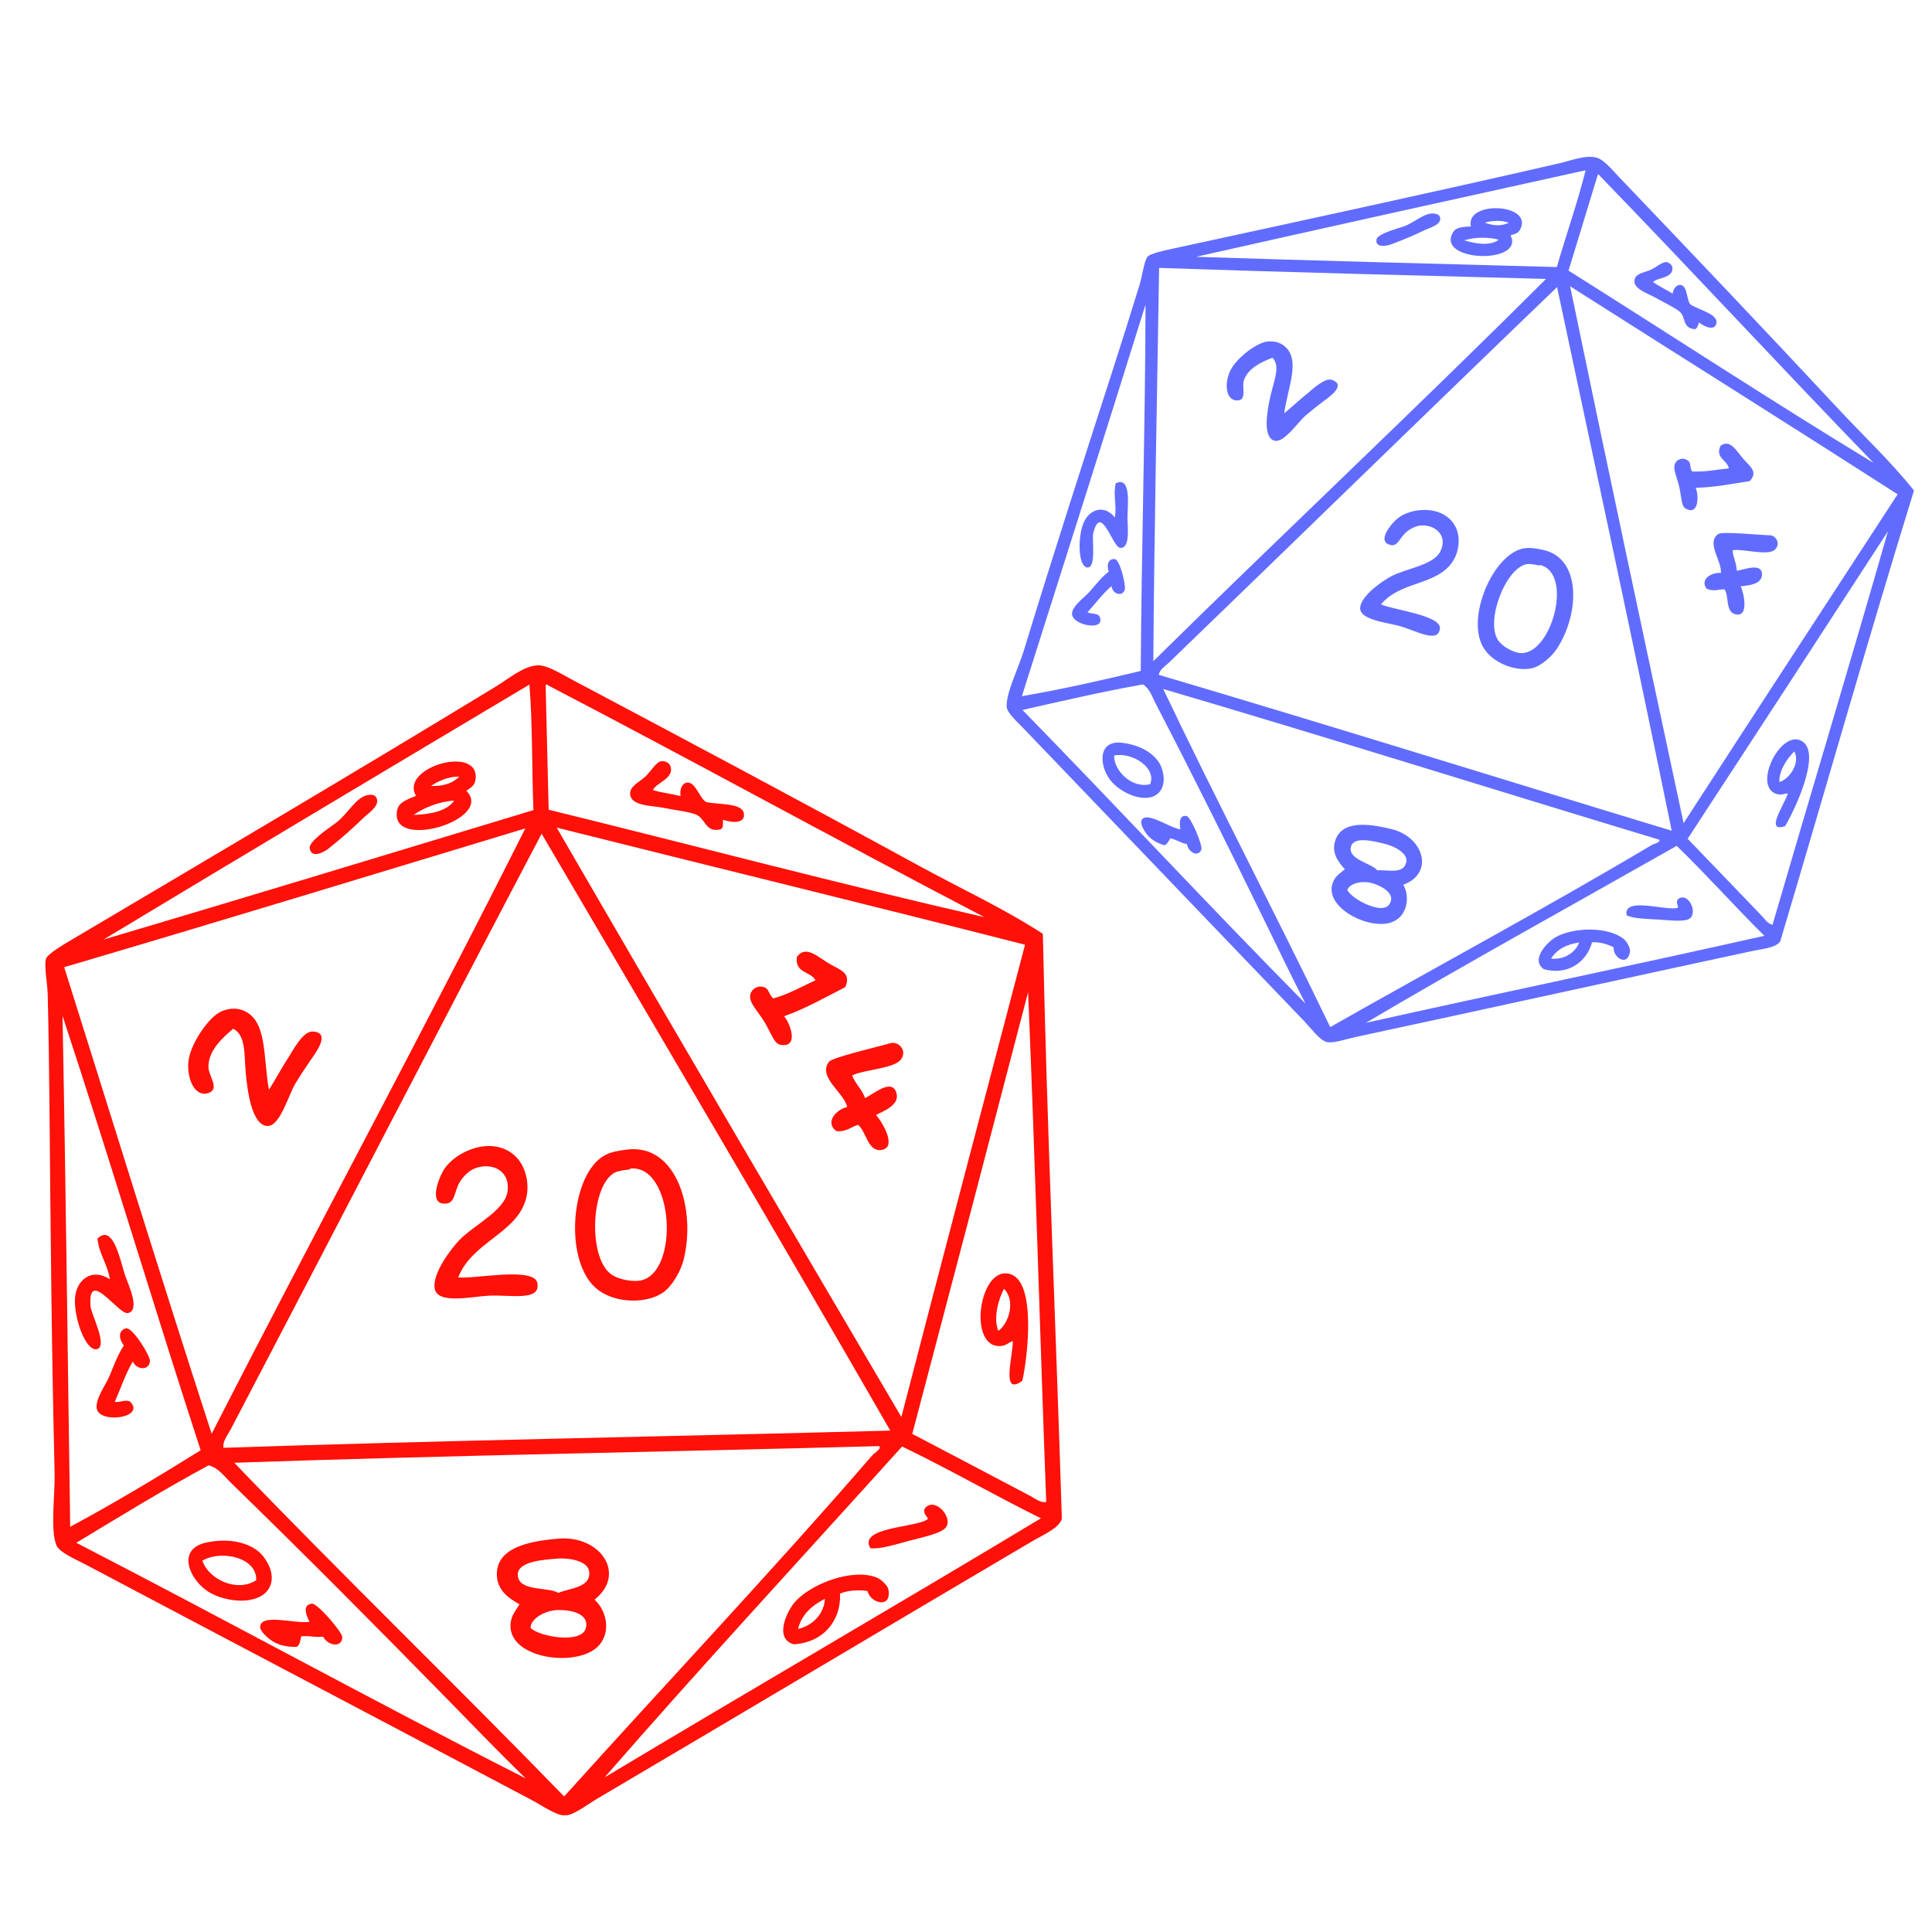 <svg xmlns="http://www.w3.org/2000/svg" xmlns:xlink="http://www.w3.org/1999/xlink" width="1080" zoomAndPan="magnify" viewBox="0 0 810 810" height="1080" preserveAspectRatio="xMidYMid meet" version="1.0"><defs><clipPath id="cbe63b90db"><path d="M 19 278 L 446 278 L 446 762 L 19 762 Z M 19 278 " clip-rule="nonzero"/></clipPath><clipPath id="daf1eae652"><path d="M 13.445 284.102 L 436.32 273.801 L 448.066 755.906 L 25.191 766.211 Z M 13.445 284.102 " clip-rule="nonzero"/></clipPath><clipPath id="219988bd9a"><path d="M 13.445 284.102 L 436.32 273.801 L 448.066 755.906 L 25.191 766.211 Z M 13.445 284.102 " clip-rule="nonzero"/></clipPath><clipPath id="5d4d722677"><path d="M 13.676 284.098 L 436.348 273.797 L 448.098 756.004 L 25.426 766.301 Z M 13.676 284.098 " clip-rule="nonzero"/></clipPath><clipPath id="2c6410e862"><path d="M 166 319 L 200 319 L 200 349 L 166 349 Z M 166 319 " clip-rule="nonzero"/></clipPath><clipPath id="19496ae8ca"><path d="M 13.445 284.102 L 436.32 273.801 L 448.066 755.906 L 25.191 766.211 Z M 13.445 284.102 " clip-rule="nonzero"/></clipPath><clipPath id="e0f9aa0ab6"><path d="M 13.445 284.102 L 436.32 273.801 L 448.066 755.906 L 25.191 766.211 Z M 13.445 284.102 " clip-rule="nonzero"/></clipPath><clipPath id="be970a7012"><path d="M 264 319 L 312 319 L 312 348 L 264 348 Z M 264 319 " clip-rule="nonzero"/></clipPath><clipPath id="a5fa1ccdad"><path d="M 13.445 284.102 L 436.32 273.801 L 448.066 755.906 L 25.191 766.211 Z M 13.445 284.102 " clip-rule="nonzero"/></clipPath><clipPath id="dc237ab151"><path d="M 13.445 284.102 L 436.32 273.801 L 448.066 755.906 L 25.191 766.211 Z M 13.445 284.102 " clip-rule="nonzero"/></clipPath><clipPath id="785f3c91bf"><path d="M 129 333 L 159 333 L 159 359 L 129 359 Z M 129 333 " clip-rule="nonzero"/></clipPath><clipPath id="0e4a9538e9"><path d="M 13.445 284.102 L 436.32 273.801 L 448.066 755.906 L 25.191 766.211 Z M 13.445 284.102 " clip-rule="nonzero"/></clipPath><clipPath id="f81177c63f"><path d="M 13.445 284.102 L 436.32 273.801 L 448.066 755.906 L 25.191 766.211 Z M 13.445 284.102 " clip-rule="nonzero"/></clipPath><clipPath id="0d3cce3b62"><path d="M 314 398 L 356 398 L 356 439 L 314 439 Z M 314 398 " clip-rule="nonzero"/></clipPath><clipPath id="c20d98b3e7"><path d="M 13.445 284.102 L 436.32 273.801 L 448.066 755.906 L 25.191 766.211 Z M 13.445 284.102 " clip-rule="nonzero"/></clipPath><clipPath id="f2efc7f3d3"><path d="M 13.445 284.102 L 436.32 273.801 L 448.066 755.906 L 25.191 766.211 Z M 13.445 284.102 " clip-rule="nonzero"/></clipPath><clipPath id="8363bd0bde"><path d="M 78 422 L 135 422 L 135 473 L 78 473 Z M 78 422 " clip-rule="nonzero"/></clipPath><clipPath id="caba790567"><path d="M 13.445 284.102 L 436.32 273.801 L 448.066 755.906 L 25.191 766.211 Z M 13.445 284.102 " clip-rule="nonzero"/></clipPath><clipPath id="1746315064"><path d="M 13.445 284.102 L 436.32 273.801 L 448.066 755.906 L 25.191 766.211 Z M 13.445 284.102 " clip-rule="nonzero"/></clipPath><clipPath id="87894cfe37"><path d="M 346 437 L 379 437 L 379 483 L 346 483 Z M 346 437 " clip-rule="nonzero"/></clipPath><clipPath id="c62661f804"><path d="M 13.445 284.102 L 436.32 273.801 L 448.066 755.906 L 25.191 766.211 Z M 13.445 284.102 " clip-rule="nonzero"/></clipPath><clipPath id="7066fcdfe7"><path d="M 13.445 284.102 L 436.32 273.801 L 448.066 755.906 L 25.191 766.211 Z M 13.445 284.102 " clip-rule="nonzero"/></clipPath><clipPath id="b825bfdbfc"><path d="M 182 480 L 226 480 L 226 545 L 182 545 Z M 182 480 " clip-rule="nonzero"/></clipPath><clipPath id="ee008aab81"><path d="M 13.445 284.102 L 436.32 273.801 L 448.066 755.906 L 25.191 766.211 Z M 13.445 284.102 " clip-rule="nonzero"/></clipPath><clipPath id="47f055177f"><path d="M 13.445 284.102 L 436.32 273.801 L 448.066 755.906 L 25.191 766.211 Z M 13.445 284.102 " clip-rule="nonzero"/></clipPath><clipPath id="5f876994a5"><path d="M 241 481 L 289 481 L 289 546 L 241 546 Z M 241 481 " clip-rule="nonzero"/></clipPath><clipPath id="3fd709af79"><path d="M 13.445 284.102 L 436.32 273.801 L 448.066 755.906 L 25.191 766.211 Z M 13.445 284.102 " clip-rule="nonzero"/></clipPath><clipPath id="ef15e3eedf"><path d="M 13.445 284.102 L 436.32 273.801 L 448.066 755.906 L 25.191 766.211 Z M 13.445 284.102 " clip-rule="nonzero"/></clipPath><clipPath id="bfff568139"><path d="M 31 517 L 57 517 L 57 566 L 31 566 Z M 31 517 " clip-rule="nonzero"/></clipPath><clipPath id="db354545a0"><path d="M 13.445 284.102 L 436.32 273.801 L 448.066 755.906 L 25.191 766.211 Z M 13.445 284.102 " clip-rule="nonzero"/></clipPath><clipPath id="94da9d3dcf"><path d="M 13.445 284.102 L 436.32 273.801 L 448.066 755.906 L 25.191 766.211 Z M 13.445 284.102 " clip-rule="nonzero"/></clipPath><clipPath id="d32f3f848d"><path d="M 411 533 L 432 533 L 432 581 L 411 581 Z M 411 533 " clip-rule="nonzero"/></clipPath><clipPath id="1b8d81cd42"><path d="M 13.445 284.102 L 436.32 273.801 L 448.066 755.906 L 25.191 766.211 Z M 13.445 284.102 " clip-rule="nonzero"/></clipPath><clipPath id="e61c5e89fb"><path d="M 13.445 284.102 L 436.32 273.801 L 448.066 755.906 L 25.191 766.211 Z M 13.445 284.102 " clip-rule="nonzero"/></clipPath><clipPath id="0b08d3a673"><path d="M 40 556 L 63 556 L 63 595 L 40 595 Z M 40 556 " clip-rule="nonzero"/></clipPath><clipPath id="27f945234a"><path d="M 13.445 284.102 L 436.32 273.801 L 448.066 755.906 L 25.191 766.211 Z M 13.445 284.102 " clip-rule="nonzero"/></clipPath><clipPath id="2e7eead76c"><path d="M 13.445 284.102 L 436.32 273.801 L 448.066 755.906 L 25.191 766.211 Z M 13.445 284.102 " clip-rule="nonzero"/></clipPath><clipPath id="e3a0b2e0c8"><path d="M 364 630 L 398 630 L 398 650 L 364 650 Z M 364 630 " clip-rule="nonzero"/></clipPath><clipPath id="ec1448941d"><path d="M 13.445 284.102 L 436.32 273.801 L 448.066 755.906 L 25.191 766.211 Z M 13.445 284.102 " clip-rule="nonzero"/></clipPath><clipPath id="b96c370d25"><path d="M 13.445 284.102 L 436.32 273.801 L 448.066 755.906 L 25.191 766.211 Z M 13.445 284.102 " clip-rule="nonzero"/></clipPath><clipPath id="f2da52f6af"><path d="M 79 645 L 114 645 L 114 672 L 79 672 Z M 79 645 " clip-rule="nonzero"/></clipPath><clipPath id="1f2a0fe2a3"><path d="M 13.445 284.102 L 436.32 273.801 L 448.066 755.906 L 25.191 766.211 Z M 13.445 284.102 " clip-rule="nonzero"/></clipPath><clipPath id="4fa1929ed9"><path d="M 13.445 284.102 L 436.32 273.801 L 448.066 755.906 L 25.191 766.211 Z M 13.445 284.102 " clip-rule="nonzero"/></clipPath><clipPath id="e9e2cc70cf"><path d="M 208 644 L 256 644 L 256 696 L 208 696 Z M 208 644 " clip-rule="nonzero"/></clipPath><clipPath id="dc9cc44874"><path d="M 13.445 284.102 L 436.32 273.801 L 448.066 755.906 L 25.191 766.211 Z M 13.445 284.102 " clip-rule="nonzero"/></clipPath><clipPath id="75e20dee6b"><path d="M 13.445 284.102 L 436.32 273.801 L 448.066 755.906 L 25.191 766.211 Z M 13.445 284.102 " clip-rule="nonzero"/></clipPath><clipPath id="a91e84b359"><path d="M 328 660 L 373 660 L 373 690 L 328 690 Z M 328 660 " clip-rule="nonzero"/></clipPath><clipPath id="9bbe02b387"><path d="M 13.445 284.102 L 436.32 273.801 L 448.066 755.906 L 25.191 766.211 Z M 13.445 284.102 " clip-rule="nonzero"/></clipPath><clipPath id="0f08692a0c"><path d="M 13.445 284.102 L 436.32 273.801 L 448.066 755.906 L 25.191 766.211 Z M 13.445 284.102 " clip-rule="nonzero"/></clipPath><clipPath id="a3b6355f9d"><path d="M 109 672 L 144 672 L 144 691 L 109 691 Z M 109 672 " clip-rule="nonzero"/></clipPath><clipPath id="0913abf929"><path d="M 13.445 284.102 L 436.32 273.801 L 448.066 755.906 L 25.191 766.211 Z M 13.445 284.102 " clip-rule="nonzero"/></clipPath><clipPath id="cefcc98deb"><path d="M 13.445 284.102 L 436.32 273.801 L 448.066 755.906 L 25.191 766.211 Z M 13.445 284.102 " clip-rule="nonzero"/></clipPath><clipPath id="d0b2cee071"><path d="M 422 65 L 803 65 L 803 438 L 422 438 Z M 422 65 " clip-rule="nonzero"/></clipPath><clipPath id="835aa4a1c7"><path d="M 506.469 16.324 L 832.113 115.805 L 718.828 486.637 L 393.184 387.156 Z M 506.469 16.324 " clip-rule="nonzero"/></clipPath><clipPath id="d6da7fdd22"><path d="M 506.469 16.324 L 832.113 115.805 L 718.828 486.637 L 393.184 387.156 Z M 506.469 16.324 " clip-rule="nonzero"/></clipPath><clipPath id="f2c62c4bb2"><path d="M 506.641 16.379 L 831.617 115.652 L 718.359 486.398 L 393.383 387.125 Z M 506.641 16.379 " clip-rule="nonzero"/></clipPath><clipPath id="d2ea9b3284"><path d="M 608 87 L 639 87 L 639 108 L 608 108 Z M 608 87 " clip-rule="nonzero"/></clipPath><clipPath id="8c590e5f26"><path d="M 506.469 16.324 L 832.113 115.805 L 718.828 486.637 L 393.184 387.156 Z M 506.469 16.324 " clip-rule="nonzero"/></clipPath><clipPath id="19bb31bcc7"><path d="M 506.469 16.324 L 832.113 115.805 L 718.828 486.637 L 393.184 387.156 Z M 506.469 16.324 " clip-rule="nonzero"/></clipPath><clipPath id="08a83176e3"><path d="M 685 109 L 720 109 L 720 138 L 685 138 Z M 685 109 " clip-rule="nonzero"/></clipPath><clipPath id="ab9527d881"><path d="M 506.469 16.324 L 832.113 115.805 L 718.828 486.637 L 393.184 387.156 Z M 506.469 16.324 " clip-rule="nonzero"/></clipPath><clipPath id="2e4e670606"><path d="M 506.469 16.324 L 832.113 115.805 L 718.828 486.637 L 393.184 387.156 Z M 506.469 16.324 " clip-rule="nonzero"/></clipPath><clipPath id="fdf3087fb4"><path d="M 577 89 L 604 89 L 604 104 L 577 104 Z M 577 89 " clip-rule="nonzero"/></clipPath><clipPath id="36c3140b2a"><path d="M 506.469 16.324 L 832.113 115.805 L 718.828 486.637 L 393.184 387.156 Z M 506.469 16.324 " clip-rule="nonzero"/></clipPath><clipPath id="91202b57e7"><path d="M 506.469 16.324 L 832.113 115.805 L 718.828 486.637 L 393.184 387.156 Z M 506.469 16.324 " clip-rule="nonzero"/></clipPath><clipPath id="c46bb11ed8"><path d="M 701 186 L 736 186 L 736 214 L 701 214 Z M 701 186 " clip-rule="nonzero"/></clipPath><clipPath id="0aec81ab69"><path d="M 506.469 16.324 L 832.113 115.805 L 718.828 486.637 L 393.184 387.156 Z M 506.469 16.324 " clip-rule="nonzero"/></clipPath><clipPath id="336432fbf1"><path d="M 506.469 16.324 L 832.113 115.805 L 718.828 486.637 L 393.184 387.156 Z M 506.469 16.324 " clip-rule="nonzero"/></clipPath><clipPath id="d1f97d295f"><path d="M 514 143 L 561 143 L 561 185 L 514 185 Z M 514 143 " clip-rule="nonzero"/></clipPath><clipPath id="c340f12ddd"><path d="M 506.469 16.324 L 832.113 115.805 L 718.828 486.637 L 393.184 387.156 Z M 506.469 16.324 " clip-rule="nonzero"/></clipPath><clipPath id="8ae781cd8d"><path d="M 506.469 16.324 L 832.113 115.805 L 718.828 486.637 L 393.184 387.156 Z M 506.469 16.324 " clip-rule="nonzero"/></clipPath><clipPath id="3867016ab7"><path d="M 714 223 L 746 223 L 746 258 L 714 258 Z M 714 223 " clip-rule="nonzero"/></clipPath><clipPath id="612ac700a7"><path d="M 506.469 16.324 L 832.113 115.805 L 718.828 486.637 L 393.184 387.156 Z M 506.469 16.324 " clip-rule="nonzero"/></clipPath><clipPath id="73f13f8ac3"><path d="M 506.469 16.324 L 832.113 115.805 L 718.828 486.637 L 393.184 387.156 Z M 506.469 16.324 " clip-rule="nonzero"/></clipPath><clipPath id="ffe7aadc8d"><path d="M 570 213 L 612 213 L 612 267 L 570 267 Z M 570 213 " clip-rule="nonzero"/></clipPath><clipPath id="9bd4236a80"><path d="M 506.469 16.324 L 832.113 115.805 L 718.828 486.637 L 393.184 387.156 Z M 506.469 16.324 " clip-rule="nonzero"/></clipPath><clipPath id="d1833b1f51"><path d="M 506.469 16.324 L 832.113 115.805 L 718.828 486.637 L 393.184 387.156 Z M 506.469 16.324 " clip-rule="nonzero"/></clipPath><clipPath id="62fa19a3f5"><path d="M 619 229 L 660 229 L 660 281 L 619 281 Z M 619 229 " clip-rule="nonzero"/></clipPath><clipPath id="6f7442aa15"><path d="M 506.469 16.324 L 832.113 115.805 L 718.828 486.637 L 393.184 387.156 Z M 506.469 16.324 " clip-rule="nonzero"/></clipPath><clipPath id="2a2aa9f505"><path d="M 506.469 16.324 L 832.113 115.805 L 718.828 486.637 L 393.184 387.156 Z M 506.469 16.324 " clip-rule="nonzero"/></clipPath><clipPath id="f959e1b32d"><path d="M 452 202 L 473 202 L 473 238 L 452 238 Z M 452 202 " clip-rule="nonzero"/></clipPath><clipPath id="7ba9b11564"><path d="M 506.469 16.324 L 832.113 115.805 L 718.828 486.637 L 393.184 387.156 Z M 506.469 16.324 " clip-rule="nonzero"/></clipPath><clipPath id="aa1d6e23fc"><path d="M 506.469 16.324 L 832.113 115.805 L 718.828 486.637 L 393.184 387.156 Z M 506.469 16.324 " clip-rule="nonzero"/></clipPath><clipPath id="af2b7b5a5c"><path d="M 740 309 L 759 309 L 759 347 L 740 347 Z M 740 309 " clip-rule="nonzero"/></clipPath><clipPath id="0a850cf507"><path d="M 506.469 16.324 L 832.113 115.805 L 718.828 486.637 L 393.184 387.156 Z M 506.469 16.324 " clip-rule="nonzero"/></clipPath><clipPath id="f1140c864d"><path d="M 506.469 16.324 L 832.113 115.805 L 718.828 486.637 L 393.184 387.156 Z M 506.469 16.324 " clip-rule="nonzero"/></clipPath><clipPath id="8bde4321a9"><path d="M 449 234 L 472 234 L 472 263 L 449 263 Z M 449 234 " clip-rule="nonzero"/></clipPath><clipPath id="48b399a08c"><path d="M 506.469 16.324 L 832.113 115.805 L 718.828 486.637 L 393.184 387.156 Z M 506.469 16.324 " clip-rule="nonzero"/></clipPath><clipPath id="b0433512f7"><path d="M 506.469 16.324 L 832.113 115.805 L 718.828 486.637 L 393.184 387.156 Z M 506.469 16.324 " clip-rule="nonzero"/></clipPath><clipPath id="28b9b1a3ac"><path d="M 681 376 L 710 376 L 710 387 L 681 387 Z M 681 376 " clip-rule="nonzero"/></clipPath><clipPath id="6f57ff13c6"><path d="M 506.469 16.324 L 832.113 115.805 L 718.828 486.637 L 393.184 387.156 Z M 506.469 16.324 " clip-rule="nonzero"/></clipPath><clipPath id="d18fdc2639"><path d="M 506.469 16.324 L 832.113 115.805 L 718.828 486.637 L 393.184 387.156 Z M 506.469 16.324 " clip-rule="nonzero"/></clipPath><clipPath id="ff38051723"><path d="M 462 311 L 488 311 L 488 335 L 462 335 Z M 462 311 " clip-rule="nonzero"/></clipPath><clipPath id="7d9c148b76"><path d="M 506.469 16.324 L 832.113 115.805 L 718.828 486.637 L 393.184 387.156 Z M 506.469 16.324 " clip-rule="nonzero"/></clipPath><clipPath id="626c753cfc"><path d="M 506.469 16.324 L 832.113 115.805 L 718.828 486.637 L 393.184 387.156 Z M 506.469 16.324 " clip-rule="nonzero"/></clipPath><clipPath id="d3d1d14f4a"><path d="M 558 345 L 597 345 L 597 388 L 558 388 Z M 558 345 " clip-rule="nonzero"/></clipPath><clipPath id="1e6447468d"><path d="M 506.469 16.324 L 832.113 115.805 L 718.828 486.637 L 393.184 387.156 Z M 506.469 16.324 " clip-rule="nonzero"/></clipPath><clipPath id="3f0d4f5355"><path d="M 506.469 16.324 L 832.113 115.805 L 718.828 486.637 L 393.184 387.156 Z M 506.469 16.324 " clip-rule="nonzero"/></clipPath><clipPath id="931083ec73"><path d="M 645 389 L 684 389 L 684 408 L 645 408 Z M 645 389 " clip-rule="nonzero"/></clipPath><clipPath id="a9eae1377b"><path d="M 506.469 16.324 L 832.113 115.805 L 718.828 486.637 L 393.184 387.156 Z M 506.469 16.324 " clip-rule="nonzero"/></clipPath><clipPath id="7a75d277b5"><path d="M 506.469 16.324 L 832.113 115.805 L 718.828 486.637 L 393.184 387.156 Z M 506.469 16.324 " clip-rule="nonzero"/></clipPath><clipPath id="4047d9a33b"><path d="M 478 342 L 504 342 L 504 358 L 478 358 Z M 478 342 " clip-rule="nonzero"/></clipPath><clipPath id="798f8cbe7f"><path d="M 506.469 16.324 L 832.113 115.805 L 718.828 486.637 L 393.184 387.156 Z M 506.469 16.324 " clip-rule="nonzero"/></clipPath><clipPath id="a397f9846f"><path d="M 506.469 16.324 L 832.113 115.805 L 718.828 486.637 L 393.184 387.156 Z M 506.469 16.324 " clip-rule="nonzero"/></clipPath></defs><g clip-path="url(#cbe63b90db)"><g clip-path="url(#daf1eae652)"><g clip-path="url(#219988bd9a)"><g clip-path="url(#5d4d722677)"><path fill="#ff1008" d="M 431.785 627.098 C 416.062 618.777 398.445 609.535 382.469 601.16 C 398.746 539.531 414.945 477.816 431.031 416 C 434.031 486.754 435.957 558.637 438.633 629.723 C 436.207 630.16 433.965 628.25 431.785 627.098 Z M 253.484 745.18 C 293.598 699.105 336.691 652.492 378.207 606.453 C 398.055 616.016 416.734 626.812 436.406 636.562 C 375.758 673.074 314.223 708.75 253.484 745.18 Z M 236.516 753.176 C 190.973 706.23 142.871 659.789 98.219 613.273 C 187.543 610.172 278.621 608.742 368.625 606.289 C 369.605 607.566 366.762 608.93 365.531 610.352 C 324.082 658.289 279.047 705.93 236.516 753.176 Z M 31.992 646.816 C 50.273 635.789 68.418 624.633 87.469 614.336 C 91.605 615.414 94.016 618.957 96.828 621.688 C 126.977 650.988 157.504 681.727 187.227 712.074 C 198.297 723.379 209.191 734.688 220.367 745.586 C 157.969 713.887 94.941 679.297 31.992 646.816 Z M 26.207 425.867 C 46.051 486.023 64.453 547.695 84.125 608.031 C 66.469 619.012 47.266 630.586 29.434 640.094 C 28.367 568.691 27.605 497.582 26.207 425.867 Z M 220.242 347.309 C 177.875 431.75 132.051 516.289 88.746 601.133 C 67.707 536.367 47.469 470.762 26.91 405.496 C 91.68 386.41 155.902 366.805 220.242 347.309 Z M 221.965 287.004 C 223.305 303.734 222.957 322.234 223.645 339.641 C 163.629 357.797 103.703 376.047 43.387 393.918 C 102.75 358.125 162.332 322.543 221.965 287.004 Z M 373.254 599.789 C 280.145 602.27 186.125 603.891 93.676 607 C 93.281 604.125 95.457 601.684 96.684 599.344 C 139.84 516.941 183.695 431.973 227.082 349.535 C 275.801 432.691 325.574 516.898 373.254 599.789 Z M 429.75 396.078 C 412.441 462.059 395.027 527.934 377.906 594.086 C 329.57 511.902 281.273 429.66 233.402 346.988 C 298.816 363.387 364.57 379.43 429.75 396.078 Z M 228.754 287.238 C 229.105 286.984 229.457 286.742 229.555 287.219 C 291 319.238 351.277 352.48 412.707 384.52 C 352.246 370.695 290.746 354.41 230.027 339.484 C 229.605 322.07 229.18 304.656 228.754 287.238 Z M 437.219 391.508 C 420.895 380.898 402.699 372.504 385.039 362.848 C 337.609 336.914 288.18 310.57 239.875 284.973 C 235.328 282.566 229.336 278.727 225.359 278.941 C 219.445 279.258 213.234 284.562 208.016 287.746 C 149.004 323.695 90.652 358.09 31.004 393.422 C 27.285 395.625 19.766 399.945 19.242 402.09 C 18.457 405.32 19.879 411.801 20.012 417.238 C 20.387 432.574 20.609 449.207 20.738 463.512 C 21.223 516.262 21.605 564.66 22.895 617.504 C 23.117 626.574 21.004 641.223 23.633 647.816 C 24.848 650.859 31.586 653.672 35.805 655.898 C 98.984 689.332 160.398 721.586 222.984 754.703 C 227.281 756.973 233.312 761.332 237.109 761.141 C 240.637 760.965 246.109 756.621 250.504 754.031 C 311.891 717.863 371.773 682.098 432.652 646.23 C 437.449 643.406 444 640.734 445.191 636.746 C 442.652 555.148 438.93 472.617 437.219 391.508 " fill-opacity="1" fill-rule="nonzero"/></g></g></g></g><g clip-path="url(#2c6410e862)"><g clip-path="url(#19496ae8ca)"><g clip-path="url(#e0f9aa0ab6)"><path fill="#ff1008" d="M 180.699 329.516 C 183.609 327.457 188.566 325.359 192.574 325.633 C 189.93 328.18 186.238 329.73 180.699 329.516 Z M 173.41 341.668 C 177.785 338.527 184.391 335.988 190.426 335.664 C 187.266 340.055 180.875 341.367 173.41 341.668 Z M 174.414 333.66 C 170.613 335.188 167.266 336.41 166.574 339.438 C 162.512 357.219 207.613 343.703 195.512 331.547 C 197.988 329.867 199.105 329.062 199.387 326.668 C 201.109 312.02 167.336 321.711 174.414 333.66 " fill-opacity="1" fill-rule="nonzero"/></g></g></g><g clip-path="url(#be970a7012)"><g clip-path="url(#a5fa1ccdad)"><g clip-path="url(#dc237ab151)"><path fill="#ff1008" d="M 311.875 341.086 C 311.219 336.465 301.055 337.434 296.195 336.281 C 293.402 335.188 291.723 327.652 288.016 328.098 C 285.957 328.348 284.809 331.078 285.359 333.754 C 281.547 332.844 277.348 332.348 273.727 331.242 C 275.262 328.004 282.926 326.348 281.059 321.086 C 280.844 320.473 279.41 318.723 277.023 319.188 C 274.996 319.582 272.445 323.984 270.398 325.734 C 267.664 328.07 264.141 329.73 264.184 332.672 C 264.258 338.047 273.023 337.641 278.297 338.711 C 282.98 339.664 289.078 340.324 291.934 341.57 C 295.871 343.289 295.715 349.188 302.062 347.711 C 303.551 347.27 302.988 344.277 303.16 343.691 C 307.316 345.121 312.469 345.23 311.875 341.086 " fill-opacity="1" fill-rule="nonzero"/></g></g></g><g clip-path="url(#785f3c91bf)"><g clip-path="url(#0e4a9538e9)"><g clip-path="url(#f81177c63f)"><path fill="#ff1008" d="M 154.055 333.355 C 149.395 334.281 146.246 340.504 141.555 344.438 C 139.609 346.07 129.527 352.422 129.852 355.496 C 130.312 359.926 135.328 357.727 137.836 355.699 C 143.898 350.812 147.289 347.809 152.293 342.977 C 154.188 341.152 158.77 338.188 158.09 335.254 C 157.605 333.152 155.879 332.996 154.055 333.355 " fill-opacity="1" fill-rule="nonzero"/></g></g></g><g clip-path="url(#0d3cce3b62)"><g clip-path="url(#c20d98b3e7)"><g clip-path="url(#f2efc7f3d3)"><path fill="#ff1008" d="M 320.387 428.273 C 323.645 433.66 324.492 437.656 327.41 438.082 C 335.246 439.223 331.121 428.691 328.715 426.078 C 338.031 422.742 346.004 418.129 354.359 413.879 C 357.082 407.883 352.215 406.656 347.734 404.066 C 342.961 401.301 337.828 395.984 334.094 401.203 C 333.211 408.133 339.852 407.16 341.918 410.992 C 336.082 413.613 330.816 416.781 324.141 418.605 C 321.922 416.203 322.461 414.633 320.438 413.91 C 317.672 412.914 314.926 414.664 314.531 417.242 C 314.031 420.527 317.656 423.762 320.387 428.273 " fill-opacity="1" fill-rule="nonzero"/></g></g></g><g clip-path="url(#8363bd0bde)"><g clip-path="url(#caba790567)"><g clip-path="url(#1746315064)"><path fill="#ff1008" d="M 87.258 458.301 C 92.391 456.711 87.508 451.219 87.395 447.52 C 87.184 440.594 93.27 435.082 97.777 431.305 C 103.09 434.02 102.344 441.887 103.008 449.535 C 103.73 457.859 105.754 472.25 112.336 472.059 C 117.543 471.902 120.887 459.125 123.875 454.215 C 126.055 450.633 127.172 448.957 129.645 445.297 C 131.711 442.234 139.461 432.664 130.93 432.492 C 126.828 432.41 122.484 440.984 120.82 443.516 C 118.062 447.711 115.723 452.188 112.766 456.879 C 110.148 443.188 112.445 426.543 100.773 423.25 C 97.227 422.25 93.543 423.5 91.629 424.672 C 86.695 427.684 79.605 438.121 78.961 445.332 C 78.344 452.258 81.641 460.039 87.258 458.301 " fill-opacity="1" fill-rule="nonzero"/></g></g></g><g clip-path="url(#87894cfe37)"><g clip-path="url(#c62661f804)"><g clip-path="url(#7066fcdfe7)"><path fill="#ff1008" d="M 347.535 445.176 C 342.656 451.605 354.051 458.203 355.184 464.145 C 350.957 464.969 345.523 470.398 350.641 474.23 C 355.016 474.637 356.652 472.43 359.754 471.613 C 363.18 474.363 363.762 482.625 369.188 482.16 C 376.531 481.535 369.996 470.457 367.238 467.441 C 370.594 465.805 377.465 463.172 375.785 458.055 C 373.766 451.902 366.023 458.883 362.672 460.367 C 361.387 456.676 358.676 454.477 357.254 450.922 C 361.672 448.457 375.141 448.098 377.84 444.039 C 380.441 440.121 376.457 436.418 373.285 437.363 C 367.984 438.945 348.996 443.254 347.535 445.176 " fill-opacity="1" fill-rule="nonzero"/></g></g></g><g clip-path="url(#b825bfdbfc)"><g clip-path="url(#ee008aab81)"><g clip-path="url(#47f055177f)"><path fill="#ff1008" d="M 192.523 519.984 C 189.199 523.473 181.199 533.797 182.238 540.191 C 183.332 546.91 197.449 543.641 204.664 543.238 C 213.91 542.719 226.734 545.746 225.285 537.945 C 223.988 530.965 199.223 536.301 192.105 535.562 C 197.871 520.746 216.309 517.215 220.441 502.945 C 222.289 496.57 220.441 488.488 215.598 484.305 C 206.035 476.047 191.16 482.613 186.211 490.211 C 184.004 493.594 179.113 505.684 187.355 504.551 C 190.867 504.066 190.492 499.285 192.727 495.637 C 194.332 493.02 196.68 490.816 198.973 489.898 C 205.785 487.172 214.027 490.41 212.777 499.539 C 211.676 507.578 198.59 513.621 192.523 519.984 " fill-opacity="1" fill-rule="nonzero"/></g></g></g><g clip-path="url(#5f876994a5)"><g clip-path="url(#3fd709af79)"><g clip-path="url(#ef15e3eedf)"><path fill="#ff1008" d="M 257.68 491.66 C 259.207 490.844 262.168 490.484 264.031 490.309 C 263.988 490.312 264.172 489.922 264.422 489.898 C 282.668 488.445 284.953 534.016 268.359 536.895 C 265.625 537.371 259.469 536.777 255.918 534.004 C 246.469 526.625 247.797 496.953 257.68 491.66 Z M 250.898 540.914 C 258.738 546.66 271.492 546.484 278.059 541.848 C 281.656 539.312 285.266 533.254 286.516 528.473 C 291.945 507.629 283.949 479.438 263.031 481.953 C 259.281 482.402 256.406 482.91 253.906 484.168 C 238.977 491.703 235.969 529.965 250.898 540.914 " fill-opacity="1" fill-rule="nonzero"/></g></g></g><g clip-path="url(#bfff568139)"><g clip-path="url(#db354545a0)"><g clip-path="url(#94da9d3dcf)"><path fill="#ff1008" d="M 40.785 565.586 C 45.215 564.199 38.203 550.871 37.957 547.695 C 36.664 531.09 49.676 551.312 53.59 550.508 C 59.059 549.387 53.719 538.488 52.402 534.574 C 50.543 529.051 47.535 512.699 40.855 519.293 C 41.598 526.012 45.055 529.883 46.059 536.324 C 38.527 531.457 32.172 536.484 31.477 543.863 C 30.703 552.09 36.031 567.082 40.785 565.586 " fill-opacity="1" fill-rule="nonzero"/></g></g></g><g clip-path="url(#d32f3f848d)"><g clip-path="url(#1b8d81cd42)"><g clip-path="url(#e61c5e89fb)"><path fill="#ff1008" d="M 418.531 557.98 C 416.324 552.172 418.734 544.555 420.891 540.363 C 425.863 544.945 423.098 554.887 418.531 557.98 Z M 423.938 534.305 C 410.766 529.508 405.445 564.578 419.082 564.352 C 421.734 564.309 422.254 563.168 424.617 562.223 C 424.754 568.438 419.484 585.688 428.617 578.887 C 430.926 568.66 434.352 538.094 423.938 534.305 " fill-opacity="1" fill-rule="nonzero"/></g></g></g><g clip-path="url(#0b08d3a673)"><g clip-path="url(#27f945234a)"><g clip-path="url(#2e7eead76c)"><path fill="#ff1008" d="M 52.945 556.91 C 50.945 557.145 48.688 559.684 51.926 564.117 C 49.34 568.035 48.078 571.68 45.855 577.039 C 44.426 580.477 39.684 586.781 40.602 590.734 C 42.062 597.047 61.352 594.312 54.492 587.602 C 52.473 586.656 50.652 588.039 48.109 587.758 C 50.605 582.082 52.641 575.969 55.68 570.812 C 57.238 574.402 62.625 574.77 62.859 570.637 C 62.988 568.371 55.664 556.59 52.945 556.91 " fill-opacity="1" fill-rule="nonzero"/></g></g></g><g clip-path="url(#e3a0b2e0c8)"><g clip-path="url(#ec1448941d)"><g clip-path="url(#b96c370d25)"><path fill="#ff1008" d="M 388.926 636.922 C 384.328 640.531 359.691 640.098 364.879 649.078 C 368.801 649.633 375.016 647.637 381.562 645.879 C 386.637 644.516 394.637 642.984 396.59 640.324 C 399.762 636.016 391.574 627.152 387.621 632.562 C 386.879 634.992 389.383 636.148 388.926 636.922 " fill-opacity="1" fill-rule="nonzero"/></g></g></g><g clip-path="url(#f2da52f6af)"><g clip-path="url(#1f2a0fe2a3)"><g clip-path="url(#4fa1929ed9)"><path fill="#ff1008" d="M 107.398 662.535 C 99.035 667.883 87.199 661.801 84.852 654.309 C 93.008 649.547 107.961 653.203 107.398 662.535 Z M 110.348 652.488 C 106.43 647.473 97.516 644.418 86.66 646.68 C 74.246 649.266 79.004 661.262 86.348 666.641 C 90.914 669.984 97.582 671.332 102.418 671.039 C 114.324 670.324 117.047 661.066 110.348 652.488 " fill-opacity="1" fill-rule="nonzero"/></g></g></g><g clip-path="url(#e9e2cc70cf)"><g clip-path="url(#dc9cc44874)"><g clip-path="url(#75e20dee6b)"><path fill="#ff1008" d="M 234.039 667.832 C 229.949 665.16 217.266 667.469 217.09 660.266 C 216.953 654.684 227.582 653.945 233.289 653.484 C 239.445 652.984 246.398 654.719 246.984 658.738 C 247.992 665.633 239.082 665.715 234.039 667.832 Z M 245.574 682.715 C 243.758 689.324 225.859 686.172 222.422 682.484 C 222.492 678.574 228.516 675.18 233.812 675.02 C 238.707 674.871 247.355 676.234 245.574 682.715 Z M 234.281 645.078 C 221.57 646.109 207.918 648.918 208.316 660.477 C 208.539 666.887 213.371 670.113 217.793 672.617 C 216 675.652 214.082 677.527 214.016 681.492 C 213.789 694.91 239.359 698.828 249.379 691.402 C 256.434 686.172 255 675.891 249.27 670.652 C 262.84 659.941 251.691 643.668 234.281 645.078 " fill-opacity="1" fill-rule="nonzero"/></g></g></g><g clip-path="url(#a91e84b359)"><g clip-path="url(#9bbe02b387)"><g clip-path="url(#0f08692a0c)"><path fill="#ff1008" d="M 334.574 682.941 C 336.152 676.652 340.578 673.074 345.84 670.297 C 345.594 676.297 340.992 681.523 334.574 682.941 Z M 367.57 661.387 C 357.43 657.402 340.391 663.867 333.492 671.395 C 330.047 675.16 324.301 686.914 332.734 689.371 C 345.477 688.691 352.777 678.977 352.172 668.148 C 355.066 666.824 359.949 666.391 363.719 667.066 C 364.902 672.18 373.918 674.691 372.48 666.453 C 372.188 664.766 369.406 662.105 367.57 661.387 " fill-opacity="1" fill-rule="nonzero"/></g></g></g><g clip-path="url(#a3b6355f9d)"><g clip-path="url(#0913abf929)"><g clip-path="url(#cefcc98deb)"><path fill="#ff1008" d="M 130.785 672.344 C 125.949 672.863 129.191 678.641 129.773 679.949 C 123.863 680.949 109.344 676.23 109.074 682.051 C 108.984 683.922 112.348 686.844 114.004 687.918 C 117.035 689.879 120.434 690.527 124.441 690.457 C 125.738 689.609 125.895 687.684 126.328 686.02 C 129.766 685.684 132.035 686.574 135.512 686.195 C 137.281 689.91 143.426 691.09 143.5 686.398 C 143.535 684.246 133.004 672.105 130.785 672.344 " fill-opacity="1" fill-rule="nonzero"/></g></g></g><g clip-path="url(#d0b2cee071)"><g clip-path="url(#835aa4a1c7)"><g clip-path="url(#d6da7fdd22)"><g clip-path="url(#f2c62c4bb2)"><path fill="#616cff" d="M 738.59 383.949 C 728.707 373.617 717.613 362.105 707.551 351.668 C 735.586 308.793 763.586 265.828 791.52 222.762 C 775.875 277.484 759.125 332.793 743.148 387.688 C 741.188 387.406 739.961 385.383 738.59 383.949 Z M 572.672 428.816 C 614.945 403.844 659.629 379.219 702.961 354.625 C 715.676 366.949 727.184 379.918 739.715 392.34 C 684.203 404.816 628.23 416.43 572.672 428.816 Z M 557.707 430.613 C 534.871 383.266 509.953 335.656 487.688 288.863 C 556.602 309.137 626.426 331.129 695.695 352.07 C 696.117 353.297 693.602 353.613 692.305 354.387 C 648.543 380.441 602.121 405.363 557.707 430.613 Z M 428.676 297.656 C 445.414 293.883 462.082 289.973 479.223 286.945 C 482.102 288.82 483.043 292.129 484.496 294.93 C 500.066 324.918 515.555 356.098 530.531 386.773 C 536.113 398.203 541.555 409.59 547.316 420.734 C 507.758 380.742 468.457 338.387 428.676 297.656 Z M 480.27 127.68 C 480.156 178.586 478.559 230.289 478.27 281.289 C 462.023 285.191 444.441 289.152 428.43 291.883 C 445.715 237.156 463.156 182.73 480.27 127.68 Z M 648.164 116.941 C 594.449 170.609 538.074 223.469 483.539 277.203 C 483.91 222.473 485.105 167.309 485.965 112.32 C 540.203 114.18 594.156 115.508 648.164 116.941 Z M 664.766 71.387 C 661.543 84.484 656.59 98.508 652.703 111.961 C 602.328 110.594 552 109.324 501.469 107.668 C 555.816 95.414 610.273 83.379 664.766 71.387 Z M 700.871 348.289 C 629.23 326.582 557.113 303.988 485.816 282.926 C 486.242 280.633 488.52 279.324 490.047 277.848 C 543.848 225.941 598.832 172.254 652.816 120.375 C 668.898 196.145 685.516 272.984 700.871 348.289 Z M 795.59 207.242 C 765.668 253.176 735.691 299.004 705.863 345.117 C 689.828 270.188 673.84 195.223 658.285 120.035 C 704.02 149.121 750.102 178.023 795.59 207.242 Z M 669.883 73.289 C 670.215 73.184 670.543 73.086 670.496 73.477 C 709.246 113.469 746.793 154.102 785.523 194.105 C 742.914 168.238 700.137 140.227 657.613 113.457 C 661.703 100.066 665.793 86.68 669.883 73.289 Z M 802.449 205.648 C 792.684 193.418 780.938 182.406 769.914 170.562 C 740.312 138.766 709.289 106.145 678.938 74.379 C 676.082 71.391 672.48 66.941 669.398 66.098 C 664.805 64.84 658.727 67.312 653.938 68.418 C 599.816 80.879 546.598 92.32 492.148 104.148 C 488.754 104.887 481.922 106.277 480.98 107.781 C 479.566 110.043 479.008 115.348 477.73 119.527 C 474.125 131.32 470.082 144.062 466.555 155.004 C 453.555 195.355 441.582 232.367 429.168 272.996 C 427.039 279.973 421.719 290.605 422.051 296.301 C 422.203 298.93 426.633 302.785 429.281 305.555 C 468.996 347.066 507.66 387.23 547 428.348 C 549.699 431.172 553.195 436.023 556.141 436.84 C 558.875 437.598 564.152 435.676 568.16 434.812 C 624.145 422.789 678.879 410.688 734.402 398.762 C 738.777 397.824 744.449 397.445 746.367 394.707 C 765.113 331.828 783.191 267.941 802.449 205.648 " fill-opacity="1" fill-rule="nonzero"/></g></g></g></g><g clip-path="url(#d2ea9b3284)"><g clip-path="url(#8c590e5f26)"><g clip-path="url(#19bb31bcc7)"><path fill="#616cff" d="M 622.516 93.352 C 625.258 92.52 629.57 92.176 632.559 93.402 C 629.895 94.668 626.688 94.918 622.516 93.352 Z M 613.879 100.77 C 618.008 99.484 623.691 99.223 628.375 100.504 C 624.852 103.055 619.645 102.434 613.879 100.77 Z M 616.672 94.918 C 613.387 95.121 610.523 95.203 609.227 97.336 C 601.625 109.871 639.449 110.992 633.301 98.656 C 635.613 98 636.668 97.668 637.488 95.914 C 642.516 85.18 614.305 84.012 616.672 94.918 " fill-opacity="1" fill-rule="nonzero"/></g></g></g><g clip-path="url(#08a83176e3)"><g clip-path="url(#ab9527d881)"><g clip-path="url(#2e4e670606)"><path fill="#616cff" d="M 719.629 135.422 C 720.301 131.73 712.305 129.895 708.887 127.781 C 707.035 126.242 707.664 120.066 704.723 119.469 C 703.09 119.137 701.52 120.93 701.266 123.109 C 698.586 121.449 695.512 120.008 693.027 118.246 C 695.02 116.164 701.285 116.844 701.195 112.359 C 701.188 111.836 700.539 110.141 698.598 109.891 C 696.953 109.676 693.891 112.387 691.887 113.203 C 689.211 114.289 686.102 114.664 685.387 116.918 C 684.082 121.035 690.871 122.949 694.621 125.102 C 697.953 127.016 702.434 129.062 704.297 130.738 C 706.867 133.047 705.25 137.504 710.465 137.988 C 711.711 138.027 712.043 135.605 712.324 135.203 C 715.129 137.344 719.031 138.734 719.629 135.422 " fill-opacity="1" fill-rule="nonzero"/></g></g></g><g clip-path="url(#fdf3087fb4)"><g clip-path="url(#36c3140b2a)"><g clip-path="url(#91202b57e7)"><path fill="#616cff" d="M 601.223 89.527 C 597.434 89.051 593.457 92.996 588.879 94.809 C 586.98 95.559 577.684 97.852 577.148 100.277 C 576.379 103.773 580.762 103.367 583.188 102.457 C 589.051 100.266 592.398 98.832 597.438 96.418 C 599.348 95.504 603.594 94.406 603.816 91.996 C 603.98 90.273 602.703 89.715 601.223 89.527 " fill-opacity="1" fill-rule="nonzero"/></g></g></g><g clip-path="url(#c46bb11ed8)"><g clip-path="url(#0aec81ab69)"><g clip-path="url(#336432fbf1)"><path fill="#616cff" d="M 704.023 204.078 C 705.145 209.012 704.777 212.273 706.895 213.336 C 712.578 216.191 712.105 207.117 710.93 204.512 C 718.883 204.328 726.133 202.832 733.582 201.707 C 737.176 197.824 733.773 195.656 731.016 192.543 C 728.078 189.227 725.508 183.871 721.34 186.906 C 718.906 191.965 724.219 192.906 724.824 196.352 C 719.707 196.875 714.891 197.953 709.336 197.656 C 708.254 195.262 709.062 194.199 707.703 193.133 C 705.844 191.676 703.309 192.312 702.352 194.18 C 701.137 196.559 703.082 199.941 704.023 204.078 " fill-opacity="1" fill-rule="nonzero"/></g></g></g><g clip-path="url(#d1f97d295f)"><g clip-path="url(#c340f12ddd)"><g clip-path="url(#8ae781cd8d)"><path fill="#616cff" d="M 518.609 167.891 C 522.926 167.977 520.594 162.551 521.445 159.703 C 523.039 154.367 529.078 151.703 533.473 149.969 C 536.84 153.383 534.277 159.195 532.844 165.195 C 531.285 171.73 529.18 183.215 534.25 184.738 C 538.258 185.938 544.047 177.043 547.57 174.055 C 550.141 171.875 551.418 170.879 554.23 168.715 C 556.586 166.902 564.922 161.566 558.457 159.273 C 555.348 158.172 549.863 163.609 547.953 165.121 C 544.789 167.621 541.871 170.441 538.422 173.27 C 539.895 162.164 545.867 150.051 537.801 144.582 C 535.352 142.922 532.223 142.941 530.465 143.348 C 525.941 144.398 517.887 150.559 515.57 155.895 C 513.34 161.023 513.883 167.793 518.609 167.891 " fill-opacity="1" fill-rule="nonzero"/></g></g></g><g clip-path="url(#3867016ab7)"><g clip-path="url(#612ac700a7)"><g clip-path="url(#73f13f8ac3)"><path fill="#616cff" d="M 720.445 223.848 C 715.094 227.516 722.113 235.438 721.469 240.254 C 718.035 239.812 712.516 242.574 715.445 246.797 C 718.684 248.211 720.488 246.945 723.062 247.109 C 724.98 250.074 723.328 256.523 727.586 257.547 C 733.344 258.93 731.168 248.824 729.824 245.824 C 732.801 245.426 738.711 245.16 738.727 240.832 C 738.746 235.629 731.07 238.988 728.137 239.273 C 728.094 236.129 726.582 233.766 726.398 230.695 C 730.395 229.934 740.758 233.074 743.848 230.66 C 746.824 228.332 744.723 224.5 742.062 224.418 C 737.617 224.281 722.047 222.75 720.445 223.848 " fill-opacity="1" fill-rule="nonzero"/></g></g></g><g clip-path="url(#ffe7aadc8d)"><g clip-path="url(#9bd4236a80)"><g clip-path="url(#d1833b1f51)"><path fill="#616cff" d="M 583.258 241.617 C 579.84 243.434 571.121 249.277 570.293 254.422 C 569.426 259.82 581.02 260.906 586.625 262.426 C 593.809 264.375 602.82 269.934 603.691 263.617 C 604.473 257.965 584.234 255.754 578.992 253.391 C 587.145 243.551 602.102 245.531 608.871 235.695 C 611.895 231.301 612.535 224.672 609.902 220.254 C 604.699 211.531 591.691 212.766 585.988 217.305 C 583.449 219.328 576.656 227.309 583.23 228.535 C 586.027 229.055 586.957 225.312 589.586 223.098 C 591.473 221.508 593.824 220.422 595.805 220.305 C 601.691 219.949 607.156 224.508 603.887 231.156 C 601.012 237.004 589.496 238.297 583.258 241.617 " fill-opacity="1" fill-rule="nonzero"/></g></g></g><g clip-path="url(#62fa19a3f5)"><g clip-path="url(#6f7442aa15)"><g clip-path="url(#2a2aa9f505)"><path fill="#616cff" d="M 640.133 236.527 C 641.504 236.289 643.852 236.766 645.32 237.105 C 645.285 237.098 645.523 236.848 645.719 236.895 C 660.004 240.406 650.195 275.742 636.812 273.734 C 634.605 273.402 630.059 271.391 628.055 268.375 C 622.719 260.352 631.25 238.059 640.133 236.527 Z M 622.477 272.371 C 627 278.742 636.77 281.84 642.953 279.969 C 646.34 278.945 650.629 275.242 652.793 271.91 C 662.219 257.391 663.266 233.863 646.672 230.48 C 643.699 229.871 641.379 229.531 639.152 229.859 C 625.855 231.82 613.863 260.238 622.477 272.371 " fill-opacity="1" fill-rule="nonzero"/></g></g></g><g clip-path="url(#f959e1b32d)"><g clip-path="url(#7ba9b11564)"><g clip-path="url(#aa1d6e23fc)"><path fill="#616cff" d="M 455.973 237.934 C 459.703 238 457.734 226.055 458.348 223.574 C 461.574 210.578 466.371 229.305 469.559 229.68 C 474.016 230.211 472.703 220.547 472.691 217.227 C 472.676 212.543 474.527 199.309 467.758 202.645 C 466.625 207.957 468.277 211.785 467.41 216.957 C 462.902 211.332 456.781 213.559 454.379 219.008 C 451.703 225.086 451.969 237.871 455.973 237.934 " fill-opacity="1" fill-rule="nonzero"/></g></g></g><g clip-path="url(#af2b7b5a5c)"><g clip-path="url(#0a850cf507)"><g clip-path="url(#f1140c864d)"><path fill="#616cff" d="M 746 327.875 C 745.789 322.887 749.559 317.688 752.266 315.039 C 754.895 319.797 750.266 326.672 746 327.875 Z M 756.125 311.188 C 747.293 304.191 734.348 329.59 744.805 332.875 C 746.84 333.516 747.523 332.777 749.566 332.656 C 748.098 337.43 739.703 349.25 748.395 346.375 C 752.746 339.164 763.105 316.719 756.125 311.188 " fill-opacity="1" fill-rule="nonzero"/></g></g></g><g clip-path="url(#8bde4321a9)"><g clip-path="url(#48b399a08c)"><g clip-path="url(#b0433512f7)"><path fill="#616cff" d="M 467.445 234.402 C 465.859 234.074 463.496 235.438 464.84 239.641 C 461.879 241.969 459.988 244.43 456.938 247.953 C 454.977 250.215 449.762 253.82 449.457 257.066 C 448.973 262.254 464.375 265.059 460.848 258.199 C 459.547 256.969 457.809 257.562 455.941 256.703 C 459.281 253.004 462.383 248.859 466.008 245.695 C 466.285 248.832 470.301 250.473 471.527 247.383 C 472.199 245.688 469.602 234.848 467.445 234.402 " fill-opacity="1" fill-rule="nonzero"/></g></g></g><g clip-path="url(#28b9b1a3ac)"><g clip-path="url(#6f57ff13c6)"><g clip-path="url(#d18fdc2639)"><path fill="#616cff" d="M 703.414 380.578 C 698.992 382.168 680.312 375.594 681.992 383.758 C 684.84 385.172 690.086 385.227 695.527 385.547 C 699.742 385.793 706.23 386.652 708.395 385.117 C 711.906 382.637 707.906 373.801 703.523 376.926 C 702.34 378.59 703.957 380.105 703.414 380.578 " fill-opacity="1" fill-rule="nonzero"/></g></g></g><g clip-path="url(#ff38051723)"><g clip-path="url(#7d9c148b76)"><g clip-path="url(#626c753cfc)"><path fill="#616cff" d="M 482.207 328.762 C 474.473 330.719 466.988 323.082 467.094 316.77 C 474.523 315.207 485 321.785 482.207 328.762 Z M 487 321.844 C 485.285 317.027 479.262 312.438 470.406 311.41 C 460.285 310.238 460.871 320.594 465.109 326.555 C 467.742 330.262 472.488 332.98 476.254 333.984 C 485.516 336.457 489.938 330.086 487 321.844 " fill-opacity="1" fill-rule="nonzero"/></g></g></g><g clip-path="url(#d3d1d14f4a)"><g clip-path="url(#1e6447468d)"><g clip-path="url(#3f0d4f5355)"><path fill="#616cff" d="M 577.449 364.898 C 575.008 361.824 564.75 360.367 566.441 354.828 C 567.75 350.539 576.043 352.668 580.512 353.766 C 585.336 354.945 590.199 358.027 589.629 361.242 C 588.648 366.758 581.832 364.559 577.449 364.898 Z M 582.473 379.172 C 579.414 383.754 566.562 376.812 564.875 373.125 C 565.922 370.164 571.371 369.102 575.453 370.324 C 579.227 371.453 585.477 374.68 582.473 379.172 Z M 583.402 347.605 C 573.445 345.168 562.32 343.852 559.695 352.77 C 558.238 357.711 561.105 361.398 563.844 364.43 C 561.711 366.289 559.773 367.234 558.715 370.238 C 555.141 380.418 573.648 389.887 583.172 386.762 C 589.883 384.562 591.391 376.355 588.352 370.91 C 601.414 366.18 597.035 350.941 583.402 347.605 " fill-opacity="1" fill-rule="nonzero"/></g></g></g><g clip-path="url(#931083ec73)"><g clip-path="url(#a9eae1377b)"><g clip-path="url(#7a75d277b5)"><path fill="#616cff" d="M 650.293 401.902 C 653.094 397.508 657.375 395.898 662.094 395.113 C 660.383 399.629 655.551 402.445 650.293 401.902 Z M 680.926 393.824 C 674.199 388.219 659.566 388.828 652.398 392.824 C 648.812 394.82 641.453 402.328 647.262 406.34 C 657.152 409.051 665.184 403.492 667.469 395.078 C 670.008 394.805 673.844 395.711 676.547 397.184 C 676.156 401.383 682.395 405.582 683.387 398.938 C 683.59 397.574 682.141 394.84 680.926 393.824 " fill-opacity="1" fill-rule="nonzero"/></g></g></g><g clip-path="url(#4047d9a33b)"><g clip-path="url(#798f8cbe7f)"><g clip-path="url(#a397f9846f)"><path fill="#616cff" d="M 497.555 342.168 C 493.738 341.34 494.742 346.566 494.855 347.715 C 490.098 346.977 480.219 339.699 478.535 344.07 C 477.996 345.473 479.82 348.555 480.809 349.793 C 482.625 352.059 485.051 353.414 488.129 354.375 C 489.328 354.059 489.938 352.625 490.691 351.469 C 493.398 352.086 494.902 353.336 497.648 353.934 C 498.059 357.211 502.445 359.668 503.691 356.109 C 504.262 354.48 499.309 342.547 497.555 342.168 " fill-opacity="1" fill-rule="nonzero"/></g></g></g></svg>